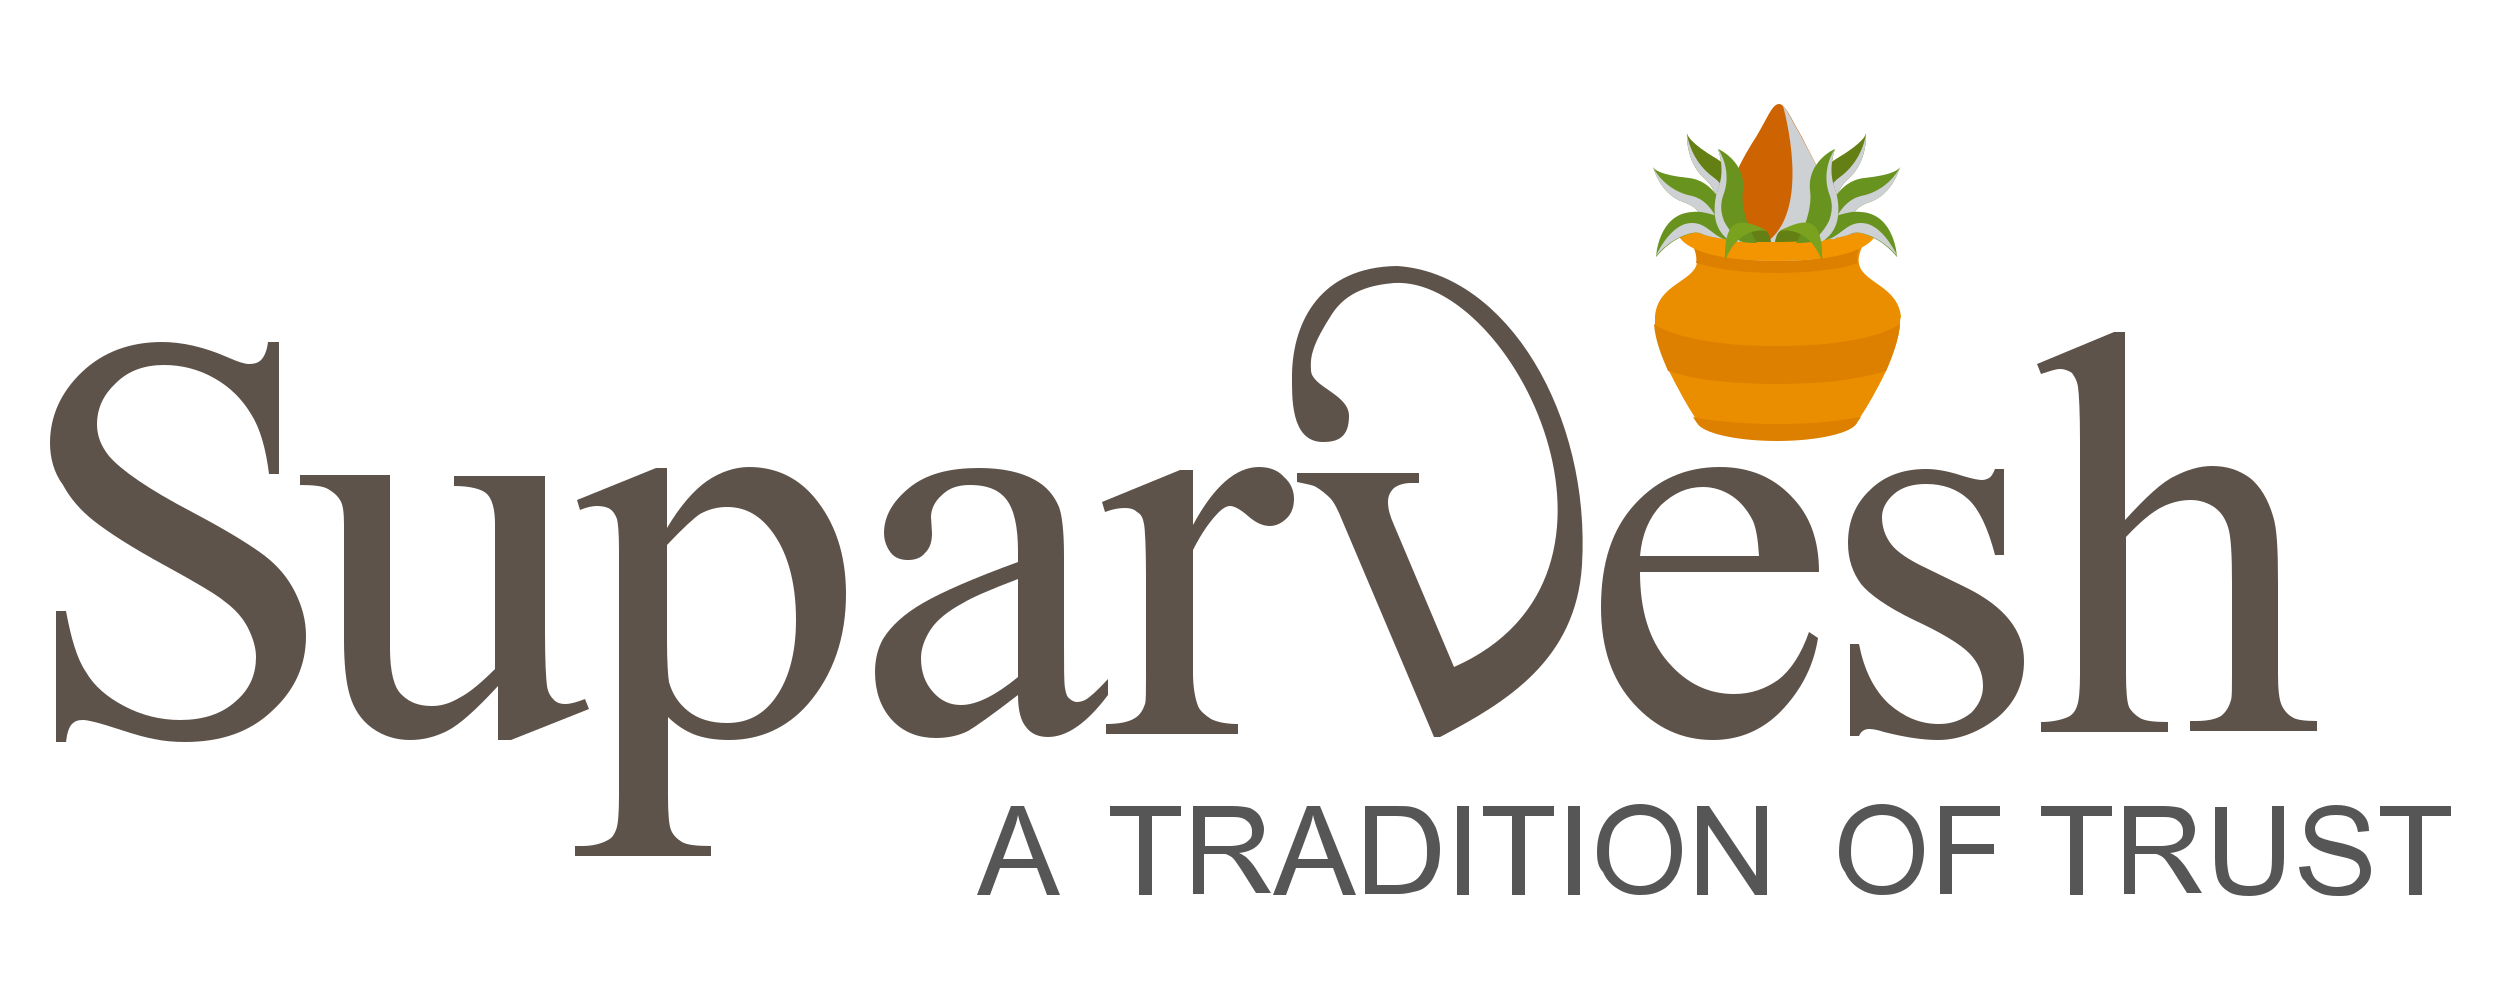 <svg xmlns="http://www.w3.org/2000/svg" xmlns:xlink="http://www.w3.org/1999/xlink" id="Layer_1" x="0px" y="0px" viewBox="0 0 250 100" style="enable-background:new 0 0 250 100;" xml:space="preserve"><style type="text/css">	.st0{fill-rule:evenodd;clip-rule:evenodd;fill:#5D534A;}	.st1{fill-rule:evenodd;clip-rule:evenodd;fill:#648015;}	.st2{fill-rule:evenodd;clip-rule:evenodd;fill:#CED1D3;}	.st3{fill-rule:evenodd;clip-rule:evenodd;fill:#EA8E00;}	.st4{fill-rule:evenodd;clip-rule:evenodd;fill:#DD8000;}	.st5{fill-rule:evenodd;clip-rule:evenodd;fill:#919295;}	.st6{fill-rule:evenodd;clip-rule:evenodd;fill:#CD6301;}	.st7{fill-rule:evenodd;clip-rule:evenodd;fill:#68931F;}	.st8{fill-rule:evenodd;clip-rule:evenodd;fill:#F39500;}	.st9{fill-rule:evenodd;clip-rule:evenodd;fill:#7AA21E;}	.st10{fill-rule:evenodd;clip-rule:evenodd;fill:#575656;}</style><g>	<g>		<g>			<path class="st0" d="M27.9,34.2v13.2h-1c-0.3-2.5-0.9-4.6-1.8-6c-0.9-1.5-2.1-2.7-3.7-3.6c-1.6-0.9-3.3-1.3-5-1.3    c-2,0-3.6,0.6-4.8,1.8c-1.3,1.2-1.9,2.6-1.9,4.1c0,1.2,0.4,2.2,1.2,3.2c1.2,1.4,3.9,3.3,8.3,5.6c3.6,1.9,6,3.4,7.3,4.4    c1.3,1,2.3,2.2,3,3.6c0.7,1.4,1.1,2.8,1.1,4.4c0,2.9-1.1,5.4-3.4,7.5c-2.2,2.1-5.1,3.1-8.7,3.1c-1.1,0-2.2-0.1-3.1-0.3    c-0.6-0.1-1.8-0.4-3.6-1c-1.8-0.6-3-0.9-3.5-0.9c-0.5,0-0.8,0.1-1.1,0.4c-0.3,0.3-0.5,0.9-0.6,1.8h-1V61.1h1    c0.5,2.7,1.1,4.8,2,6.1c0.8,1.4,2.1,2.5,3.8,3.4c1.7,0.9,3.6,1.4,5.6,1.4c2.3,0,4.2-0.6,5.6-1.9c1.4-1.2,2-2.7,2-4.4    c0-0.9-0.3-1.9-0.8-2.9c-0.5-1-1.3-1.9-2.4-2.7c-0.7-0.6-2.7-1.8-6-3.6c-3.3-1.8-5.6-3.3-7-4.4c-1.4-1.1-2.4-2.3-3.1-3.6    C5.4,47.3,5,45.8,5,44.3c0-2.7,1.1-5.1,3.2-7.1c2.1-2,4.8-3,8-3c2,0,4.2,0.5,6.5,1.5c1.1,0.5,1.8,0.7,2.2,0.7    c0.5,0,0.9-0.1,1.2-0.4c0.3-0.3,0.6-0.9,0.7-1.8H27.9z"></path>			<path class="st0" d="M54.5,47.5v15.7c0,2.9,0.1,4.7,0.2,5.4c0.1,0.7,0.4,1.1,0.7,1.4c0.3,0.3,0.7,0.4,1.1,0.4    c0.6,0,1.2-0.2,2-0.5l0.4,1L51.1,74h-1.3v-5.4c-2.2,2.4-3.9,3.9-5.1,4.5c-1.2,0.6-2.4,0.9-3.7,0.9c-1.4,0-2.7-0.4-3.8-1.2    c-1.1-0.8-1.8-1.9-2.2-3.2c-0.4-1.3-0.6-3.2-0.6-5.6V52.5c0-1.2-0.1-2.1-0.4-2.5c-0.3-0.5-0.7-0.8-1.2-1.1    c-0.5-0.3-1.5-0.4-2.8-0.4v-1h9v17.3c0,2.4,0.4,4,1.2,4.7c0.8,0.8,1.8,1.1,3,1.1c0.8,0,1.7-0.2,2.7-0.8c1-0.5,2.2-1.5,3.6-2.9    V52.4c0-1.5-0.3-2.5-0.8-3c-0.5-0.5-1.7-0.8-3.3-0.8v-1H54.5z"></path>			<path class="st0" d="M57.7,50l7.9-3.2h1.1v6c1.3-2.2,2.7-3.8,4-4.7c1.3-0.9,2.8-1.4,4.2-1.4c2.6,0,4.8,1,6.5,3    c2.1,2.5,3.2,5.7,3.2,9.7c0,4.4-1.3,8.1-3.8,11C78.7,72.8,76,74,72.9,74c-1.4,0-2.6-0.2-3.6-0.6c-0.7-0.3-1.6-0.8-2.5-1.7v7.9    c0,1.8,0.1,2.9,0.3,3.4c0.2,0.5,0.6,0.9,1.1,1.2c0.5,0.3,1.5,0.4,2.9,0.4v1H57.5v-1h0.7c1,0,1.9-0.2,2.6-0.6    c0.4-0.2,0.6-0.5,0.8-1c0.2-0.5,0.3-1.6,0.3-3.5V55c0-1.7-0.1-2.7-0.2-3.1c-0.2-0.5-0.4-0.8-0.7-1c-0.3-0.2-0.8-0.3-1.3-0.3    c-0.4,0-1,0.1-1.7,0.4L57.7,50L57.7,50z M66.7,54.5v9.6c0,2.1,0.1,3.5,0.2,4.1c0.3,1.1,0.9,2.1,1.9,2.9c1,0.8,2.3,1.2,3.9,1.2    c1.9,0,3.4-0.7,4.6-2.2c1.5-1.9,2.3-4.6,2.3-8.1c0-3.9-0.9-7-2.6-9.1c-1.2-1.5-2.6-2.2-4.3-2.2c-0.9,0-1.8,0.2-2.7,0.7    C69.4,51.8,68.3,52.8,66.7,54.5z"></path>			<path class="st0" d="M101.8,69.5c-2.6,2-4.3,3.2-5,3.6c-1,0.5-2.1,0.7-3.2,0.7c-1.8,0-3.3-0.6-4.4-1.8s-1.7-2.8-1.7-4.8    c0-1.3,0.3-2.4,0.8-3.3c0.8-1.3,2.1-2.5,4-3.6c1.9-1.1,5.1-2.5,9.5-4.1v-1c0-2.6-0.4-4.3-1.2-5.3c-0.8-1-2-1.4-3.6-1.4    c-1.2,0-2.1,0.3-2.8,1c-0.7,0.6-1.1,1.4-1.1,2.2l0.1,1.6c0,0.9-0.2,1.5-0.7,2c-0.4,0.5-1,0.7-1.7,0.7c-0.7,0-1.3-0.2-1.7-0.7    c-0.4-0.5-0.7-1.2-0.7-2c0-1.6,0.8-3.1,2.5-4.5c1.7-1.4,4-2,7-2c2.3,0,4.2,0.4,5.6,1.2c1.1,0.6,1.9,1.5,2.4,2.7    c0.3,0.8,0.5,2.4,0.5,4.9v8.7c0,2.4,0,4,0.1,4.5c0.1,0.6,0.2,0.9,0.5,1.1c0.2,0.2,0.5,0.3,0.7,0.3c0.3,0,0.6-0.1,0.8-0.2    c0.4-0.2,1.2-0.9,2.3-2.1v1.6c-2.1,2.8-4.1,4.2-6,4.2c-0.9,0-1.7-0.3-2.2-1C102.1,72.1,101.8,71.1,101.8,69.5L101.8,69.5z     M101.8,67.7v-9.8c-2.9,1.1-4.7,1.9-5.5,2.4c-1.5,0.8-2.6,1.7-3.2,2.6c-0.6,0.9-1,1.9-1,2.9c0,1.4,0.4,2.5,1.2,3.4    c0.8,0.9,1.7,1.3,2.8,1.3C97.6,70.5,99.5,69.6,101.8,67.7z"></path>			<path class="st0" d="M119.3,46.7v5.8c2.1-3.9,4.3-5.8,6.6-5.8c1,0,1.9,0.3,2.5,1c0.7,0.6,1,1.4,1,2.2c0,0.7-0.2,1.4-0.7,1.9    c-0.5,0.5-1.1,0.8-1.7,0.8c-0.7,0-1.4-0.3-2.2-1c-0.8-0.7-1.4-1-1.8-1c-0.3,0-0.7,0.2-1.1,0.6c-0.8,0.8-1.7,2-2.6,3.8v12.3    c0,1.4,0.2,2.5,0.5,3.3c0.2,0.5,0.7,0.9,1.3,1.3c0.6,0.3,1.5,0.5,2.7,0.5v1h-13.2v-1c1.3,0,2.3-0.2,2.9-0.6    c0.5-0.3,0.8-0.8,1-1.4c0.1-0.3,0.1-1.2,0.1-2.7v-10c0-3-0.1-4.8-0.2-5.3c-0.1-0.6-0.3-1-0.7-1.2c-0.3-0.3-0.7-0.4-1.2-0.4    c-0.6,0-1.2,0.1-2,0.4l-0.3-1l7.8-3.2H119.3z"></path>			<path class="st0" d="M164,57.2c0,3.8,0.9,6.8,2.8,9c1.9,2.2,4.1,3.2,6.6,3.2c1.7,0,3.1-0.5,4.4-1.4c1.2-0.9,2.3-2.5,3.1-4.8    l0.9,0.6c-0.4,2.6-1.5,4.9-3.4,7c-1.9,2.1-4.3,3.2-7.1,3.2c-3.1,0-5.7-1.2-7.9-3.6c-2.2-2.4-3.3-5.6-3.3-9.7    c0-4.4,1.1-7.8,3.4-10.3c2.3-2.5,5.1-3.7,8.5-3.7c2.9,0,5.3,1,7.1,2.9c1.9,1.9,2.8,4.4,2.8,7.6H164L164,57.2z M164,55.6h11.9    c-0.1-1.7-0.3-2.8-0.6-3.5c-0.5-1-1.2-1.9-2.1-2.5c-0.9-0.6-1.9-0.9-2.9-0.9c-1.6,0-2.9,0.6-4.2,1.8    C164.9,51.8,164.2,53.4,164,55.6z"></path>			<path class="st0" d="M200.4,46.7v8.8h-0.9c-0.7-2.7-1.6-4.6-2.7-5.6c-1.1-1-2.5-1.5-4.2-1.5c-1.3,0-2.4,0.3-3.2,1    c-0.8,0.7-1.2,1.5-1.2,2.3c0,1,0.3,1.9,0.9,2.7c0.6,0.8,1.8,1.6,3.5,2.4l4.1,2c3.8,1.9,5.7,4.3,5.7,7.3c0,2.3-0.9,4.2-2.7,5.7    c-1.8,1.4-3.8,2.2-5.9,2.2c-1.6,0-3.4-0.3-5.4-0.8c-0.6-0.2-1.1-0.3-1.5-0.3c-0.4,0-0.8,0.2-1,0.7h-0.9v-9.2h0.9    c0.5,2.6,1.5,4.6,3,6c1.5,1.3,3.1,2,5,2c1.3,0,2.3-0.4,3.2-1.1c0.8-0.8,1.2-1.7,1.2-2.7c0-1.3-0.5-2.4-1.4-3.3    c-0.9-0.9-2.7-2-5.5-3.3c-2.7-1.3-4.5-2.6-5.3-3.6c-0.8-1.1-1.3-2.4-1.3-4.1c0-2.1,0.7-3.9,2.2-5.3c1.4-1.4,3.3-2.1,5.6-2.1    c1,0,2.2,0.2,3.7,0.7c1,0.3,1.6,0.4,1.9,0.4c0.3,0,0.5-0.1,0.7-0.2c0.2-0.1,0.4-0.4,0.6-0.9H200.4z"></path>			<path class="st0" d="M212.5,33.2v18.8c2.1-2.3,3.7-3.8,5-4.4c1.2-0.6,2.4-1,3.7-1c1.5,0,2.7,0.4,3.8,1.2c1,0.8,1.8,2.1,2.3,3.8    c0.4,1.2,0.5,3.4,0.5,6.6v9.1c0,1.6,0.1,2.7,0.4,3.3c0.2,0.4,0.5,0.8,1,1.1c0.4,0.3,1.3,0.4,2.5,0.4v1H219v-1h0.6    c1.2,0,2-0.2,2.5-0.5c0.5-0.4,0.8-0.9,1-1.6c0.1-0.3,0.1-1.2,0.1-2.6v-9.1c0-2.8-0.1-4.7-0.4-5.6c-0.3-0.9-0.7-1.5-1.4-2    c-0.6-0.4-1.4-0.7-2.3-0.7c-0.9,0-1.9,0.2-2.9,0.7c-1,0.5-2.2,1.5-3.6,3v13.7c0,1.7,0.1,2.8,0.3,3.3c0.2,0.4,0.6,0.8,1.1,1.1    c0.5,0.3,1.4,0.4,2.8,0.4v1h-12.7v-1c1.1,0,2-0.2,2.7-0.5c0.4-0.2,0.7-0.5,0.9-1.1c0.2-0.5,0.3-1.6,0.3-3.2V44.1    c0-2.9-0.1-4.7-0.2-5.4c-0.1-0.7-0.4-1.1-0.6-1.4c-0.3-0.2-0.7-0.4-1.2-0.4c-0.4,0-1,0.2-1.9,0.5l-0.4-1l7.7-3.2H212.5z"></path>			<path class="st0" d="M129.8,47.3h12.1v1h-0.8c-0.7,0-1.3,0.2-1.7,0.5c-0.4,0.4-0.6,0.8-0.6,1.4c0,0.7,0.2,1.4,0.6,2.3l6,14.2l0,0    c20.8-9.2,5.8-39.1-6-38.4c-2.3,0.2-4.7,0.8-6.2,3.1c-2,3.1-2.2,4.3-2.1,5.6c0,1.7,3.8,2.4,3.8,4.6s-1.2,2.6-2.6,2.6    c-3.3,0-3.1-4.6-3.1-6.8c0.1-5.2,2.8-10.7,10.5-10.8c11,0.7,19.4,14.9,18.5,29.9c-0.6,9.5-7.5,13.7-14.2,17.2c0,0,0,0,0,0h-0.6    l-9.2-21.7c-0.4-1-0.8-1.8-1.2-2.2c-0.4-0.4-0.9-0.8-1.4-1.1c-0.3-0.2-1-0.3-1.9-0.5V47.3z"></path>		</g>		<g>			<path class="st1" d="M173.9,22.2c0,0-0.4,0.6-0.9,0.7c-0.3,0.1-0.6,0-0.8-0.5c-0.7-1.2,0.1-2.9-1.8-4.6c-1.9-1.7-1.7-4.5-1.7-4.5    s0,0,0,0c0,0,0,0,0,0c0,0,0,0,0,0c0,0.2,0.3,1,3,2.6C174.7,17.7,173.9,22.2,173.9,22.2z"></path>			<path class="st2" d="M173,22.9c-0.3,0.1-0.6,0-0.8-0.5c-0.7-1.2,0.1-2.9-1.8-4.6c-1.9-1.7-1.7-4.5-1.7-4.5s0,0,0,0c0,0,0,0,0,0    c0,0,0,0,0,0c0,0.3,0.4,2.8,2.6,4.4C173.2,19,173.1,21.8,173,22.9z"></path>			<path class="st3" d="M190,32.4c-0.1,1.4-0.7,3.1-1.4,4.7c-0.9,1.9-1.9,3.6-2.5,4.5c-0.2,0.3-0.3,0.4-0.4,0.6    c-0.5,1-3.9,1.8-8,1.8c-3.6,0-6.6-0.6-7.6-1.4c-0.2-0.1-0.3-0.3-0.3-0.4c-0.1-0.1-0.2-0.3-0.4-0.6c-0.6-0.9-1.6-2.7-2.5-4.5    c-0.7-1.6-1.3-3.2-1.4-4.7c0-0.3,0-0.6,0-0.8c0.3-3.2,3.8-3.4,4.2-5.3c0.1-0.5,0-1.1-0.4-1.9l4.5-1l4-0.9l1.6,0.4l2.4,0.6l4.5,1    c-0.4,0.8-0.5,1.4-0.4,1.9c0.4,1.9,3.9,2.2,4.2,5.3C190,31.9,190,32.1,190,32.4z"></path>			<path class="st4" d="M190,32.4c-0.1,1.4-0.7,3.1-1.4,4.7c-1.3,0.4-2.9,0.7-4.9,1c-1.8,0.2-3.8,0.3-6,0.3c-2.2,0-4.2-0.1-6-0.3    c-2-0.2-3.6-0.6-4.9-1c-0.7-1.6-1.3-3.2-1.4-4.7c0.8,0.6,2.7,1.4,6.6,1.9c1.7,0.2,3.6,0.3,5.7,0.3c2.1,0,4-0.1,5.7-0.3    C187.3,33.8,189.1,33,190,32.4z"></path>			<path class="st4" d="M186.1,41.7c-0.2,0.3-0.3,0.4-0.4,0.6c-0.5,1-3.9,1.8-8,1.8c-4.1,0-7.5-0.8-8-1.8c-0.1-0.1-0.2-0.3-0.4-0.6    c0.8,0.2,1.7,0.3,2.7,0.4c1.7,0.2,3.6,0.3,5.7,0.3c2.1,0,4-0.1,5.7-0.3C184.4,42,185.3,41.8,186.1,41.7z"></path>			<path class="st4" d="M185.8,26.3c-0.9,0.3-2,0.6-3.3,0.7c-1.4,0.2-3,0.3-4.8,0.3c-1.8,0-3.4-0.1-4.8-0.3    c-1.3-0.2-2.4-0.4-3.3-0.7c0.1-0.5,0-1.1-0.4-1.9l4.5-1c1.2,0.1,2.5,0.2,4,0.2c1.4,0,2.8-0.1,4-0.2l4.5,1    C185.7,25.1,185.6,25.7,185.8,26.3z"></path>			<path class="st5" d="M177.7,24.3c5.1,0,9.2-0.9,9.2-2c0,0,0-0.1,0-0.1c-0.3-1-4.3-1.8-9.2-1.8c-4.8,0-8.8,0.8-9.2,1.8    c0,0,0,0.1,0,0.1C168.5,23.4,172.6,24.3,177.7,24.3z"></path>			<path class="st6" d="M183.1,24c-0.3,0.8-0.8,1.4-1.6,1.9c-1,0.1-2.3,0.2-3.7,0.2s-2.7-0.1-3.7-0.2c-0.8-0.4-1.3-1-1.6-1.7    c0,0,0-0.1,0-0.1c-1.3-3.4,2.3-9.2,3.1-10.4c1.1-1.8,1.6-3.3,2.3-3.3c0.2,0,0.3,0.1,0.5,0.3c0.5,0.5,1,1.7,1.8,3    C180.7,14.9,184.3,20.6,183.1,24z"></path>			<path class="st2" d="M183.1,24c-0.3,0.8-0.8,1.4-1.6,1.9c-1,0.1-2.3,0.2-3.7,0.2s-2.7-0.1-3.7-0.2c-0.8-0.4-1.3-1-1.6-1.7    c1,0.9,2.3,1.2,3.8,0.3c0,0,0.1,0,0.1-0.1c5-3.1,1.9-13.8,1.9-13.8l0,0c0.5,0.5,1,1.7,1.8,3C180.7,14.9,184.3,20.6,183.1,24z"></path>			<path class="st7" d="M173,22.8c0,0-0.2,0.7-0.6,1c-0.2,0.2-0.5,0.2-0.9-0.1c-1.1-0.8-0.9-2.8-3.2-3.5c-2.3-0.8-3-3.5-3-3.5    s0,0,0,0c0,0,0,0,0,0c0,0,0,0,0,0c0.1,0.2,0.6,0.8,3.6,1.1C172.3,18.2,173,22.8,173,22.8z"></path>			<path class="st2" d="M172.4,23.8c-0.2,0.2-0.5,0.2-0.9-0.1c-1.1-0.8-0.9-2.8-3.2-3.5c-2.3-0.8-3-3.5-3-3.5s0,0,0,0c0,0,0,0,0,0    c0,0,0,0,0,0c0.1,0.3,1.3,2.4,3.9,2.9C171.3,20.1,172.1,22.7,172.4,23.8z"></path>			<path class="st1" d="M179.8,22.8c0,0-1.2-0.2-1.8,0.3c-0.6,0.4-0.6,2.1-0.6,2.1h2.5c0,0-0.2-1.6,0.7-2.1L179.8,22.8z"></path>			<path class="st1" d="M174.8,22.8c0,0,1.2-0.2,1.8,0.3c0.6,0.4,0.6,2.1,0.6,2.1h-2.5c0,0,0.2-1.6-0.7-2.1L174.8,22.8z"></path>			<path class="st8" d="M187.6,23.4c0,0-0.4,1.9-5.9,2.5c-1.1,0.1-2.4,0.2-4,0.2c-1.6,0-2.9-0.1-4-0.2c-5.6-0.6-5.9-2.5-5.9-2.5    l0.8-1.2h0c0,0,0,0.1,0,0.1c0,0.6,1.3,1.2,3.4,1.5c1.2,0.2,2.7,0.4,4.3,0.4c0.5,0,1,0,1.4,0c2.2,0,4.2-0.2,5.8-0.4    c2.1-0.4,3.4-0.9,3.4-1.5c0,0,0-0.1,0-0.1h0L187.6,23.4z"></path>			<path class="st7" d="M174.9,24.1c-0.3,0-0.6,0-0.8,0c-0.4,0-0.8,0-1.1-0.1c0,0,0,0,0,0c0,0,0,0,0,0c-0.2,0-0.3,0-0.5-0.1    c-0.6-0.1-1.3-0.2-1.9-0.4c0,0,0,0,0,0c-0.5-0.2-0.7-0.4-1.7-0.1c-2,0.6-3.2,2.2-3.3,2.3c0,0,0,0,0,0s0.2-4.3,3.6-4.5    c0.8-0.1,1.5,0.1,2.2,0.3c0.4,0.1,0.7,0.3,1,0.4C173.9,22.8,174.9,24.1,174.9,24.1z"></path>			<path class="st2" d="M172.4,23.9c-0.6-0.1-1.3-0.2-1.9-0.4c0,0,0,0,0,0c-0.5-0.2-0.7-0.4-1.7-0.1c-2,0.6-3.2,2.2-3.3,2.3    c0.1-0.1,1.2-2.7,3-3.3C170.4,21.9,171,23.4,172.4,23.9z"></path>			<path class="st7" d="M175.7,24.3c-0.3,0-0.8,0-1.5-0.1c-0.4,0-0.8-0.1-1.2-0.1c0,0,0,0,0,0c0,0,0,0,0,0c-0.9-0.6-1.4-1.5-1.5-2.5    c-0.1-0.9,0-1.8,0.3-2.7c0.8-2,0-3.9,0-4v0c0.1,0,2.8,1.3,2.5,4.1C174,21.1,175.2,23.5,175.7,24.3z"></path>			<path class="st2" d="M174.2,24.2c-0.4,0-0.8-0.1-1.2-0.1c0,0,0,0,0,0c0,0,0,0,0,0c-0.9-0.6-1.4-1.5-1.5-2.5    c-0.1-0.9,0-1.8,0.3-2.7c0.8-2,0-3.9,0-4c0.1,0.1,1.5,2.2,0.5,4.7c-0.3,0.9-0.2,1.7,0.1,2.5c0.5,1,1.3,1.8,1.7,2.1    C174.1,24.1,174.2,24.1,174.2,24.2z"></path>			<path class="st1" d="M181.4,22.2c0,0,0.4,0.6,0.9,0.7c0.3,0.1,0.6,0,0.8-0.5c0.7-1.2-0.1-2.9,1.8-4.6c1.9-1.7,1.7-4.5,1.7-4.5    s0,0,0,0c0,0,0,0,0,0c0,0,0,0,0,0c0,0.2-0.3,1-3,2.6C180.6,17.7,181.4,22.2,181.4,22.2z"></path>			<path class="st2" d="M182.3,22.9c0.3,0.1,0.6,0,0.8-0.5c0.7-1.2-0.1-2.9,1.8-4.6c1.9-1.7,1.7-4.5,1.7-4.5s0,0,0,0c0,0,0,0,0,0    c0,0,0,0,0,0c0,0.3-0.4,2.8-2.6,4.4C182.1,19,182.2,21.8,182.3,22.9z"></path>			<path class="st7" d="M182.3,22.8c0,0,0.2,0.7,0.6,1c0.2,0.2,0.5,0.2,0.9-0.1c1.1-0.8,0.9-2.8,3.2-3.5c2.3-0.8,3-3.5,3-3.5    s0,0,0,0c0,0,0,0,0,0c0,0,0,0,0,0c-0.1,0.2-0.6,0.8-3.6,1.1C183,18.2,182.3,22.8,182.3,22.8z"></path>			<path class="st2" d="M182.9,23.8c0.2,0.2,0.5,0.2,0.9-0.1c1.1-0.8,0.9-2.8,3.2-3.5c2.3-0.8,3-3.5,3-3.5s0,0,0,0c0,0,0,0,0,0    c0,0,0,0,0,0c-0.1,0.3-1.3,2.4-3.9,2.9C184,20.1,183.1,22.7,182.9,23.8z"></path>			<path class="st7" d="M180.4,24.1c0.3,0,0.6,0,0.8,0c0.4,0,0.8,0,1.1-0.1c0,0,0,0,0,0c0,0,0,0,0,0c0.2,0,0.3,0,0.5-0.1    c0.6-0.1,1.3-0.2,1.9-0.4c0,0,0,0,0,0c0.5-0.2,0.7-0.4,1.7-0.1c2,0.6,3.2,2.2,3.3,2.3c0,0,0,0,0,0s-0.2-4.3-3.6-4.5    c-0.8-0.1-1.5,0.1-2.2,0.3c-0.4,0.1-0.7,0.3-1,0.4C181.3,22.8,180.4,24.1,180.4,24.1z"></path>			<path class="st2" d="M182.9,23.9c0.6-0.1,1.3-0.2,1.9-0.4c0,0,0,0,0,0c0.5-0.2,0.7-0.4,1.7-0.1c2,0.6,3.2,2.2,3.3,2.3    c-0.1-0.1-1.2-2.7-3-3.3C184.9,21.9,184.3,23.4,182.9,23.9z"></path>			<path class="st7" d="M179.6,24.3c0.3,0,0.8,0,1.5-0.1c0.4,0,0.8-0.1,1.2-0.1c0,0,0,0,0,0c0,0,0,0,0,0c0.9-0.6,1.4-1.5,1.5-2.5    c0.1-0.9,0-1.8-0.3-2.7c-0.8-2,0-3.9,0-4v0c-0.1,0-2.8,1.3-2.5,4.1C181.3,21.1,180.1,23.5,179.6,24.3z"></path>			<path class="st2" d="M181.1,24.2c0.4,0,0.8-0.1,1.2-0.1c0,0,0,0,0,0c0,0,0,0,0,0c0.9-0.6,1.4-1.5,1.5-2.5c0.1-0.9,0-1.8-0.3-2.7    c-0.8-2,0-3.9,0-4c-0.1,0.1-1.5,2.2-0.5,4.7c0.3,0.9,0.2,1.7-0.1,2.5c-0.5,1-1.3,1.8-1.7,2.1C181.2,24.1,181.1,24.1,181.1,24.2z"></path>			<path class="st8" d="M173,24C172.9,24,172.9,24,173,24C172.9,24,172.9,24,173,24C172.9,24,172.9,24,173,24z"></path>			<path class="st9" d="M178,23.1c0,0,2.8-0.7,4.2,3c0,0,0.2-2.9-0.9-3.6C180.3,21.7,178,23.1,178,23.1z"></path>			<path class="st9" d="M176.7,23.1c0,0-2.8-0.7-4.2,3c0,0-0.2-2.9,0.9-3.6C174.4,21.7,176.7,23.1,176.7,23.1z"></path>		</g>		<path class="st10" d="M113.9,89.5v-7.9H111v-1h7.1v1h-2.9v7.9H113.9L113.9,89.5z M119.3,89.5v-8.9h3.9c0.8,0,1.4,0.1,1.8,0.2   c0.4,0.2,0.7,0.4,1,0.8c0.2,0.4,0.4,0.9,0.4,1.3c0,0.6-0.2,1.2-0.6,1.6c-0.4,0.4-1,0.7-1.9,0.8c0.3,0.1,0.5,0.3,0.7,0.4   c0.3,0.3,0.7,0.7,1,1.2l1.5,2.4h-1.5l-1.2-1.9c-0.3-0.5-0.6-0.9-0.8-1.2c-0.2-0.3-0.4-0.5-0.6-0.6c-0.2-0.1-0.4-0.2-0.5-0.2   c-0.1,0-0.4,0-0.7,0h-1.4v4H119.3L119.3,89.5z M120.5,84.6h2.5c0.5,0,1-0.1,1.3-0.2c0.3-0.1,0.5-0.3,0.7-0.5   c0.2-0.2,0.2-0.5,0.2-0.8c0-0.4-0.2-0.8-0.5-1c-0.3-0.3-0.8-0.4-1.4-0.4h-2.8V84.6L120.5,84.6z M127.3,89.5l3.4-8.9h1.3l3.6,8.9   h-1.3l-1-2.7h-3.7l-1,2.7H127.3L127.3,89.5z M129.8,85.9h3l-0.9-2.5c-0.3-0.8-0.5-1.4-0.6-1.9c-0.1,0.6-0.3,1.2-0.5,1.7   L129.8,85.9L129.8,85.9z M136.5,89.5v-8.9h3.1c0.7,0,1.2,0,1.6,0.1c0.5,0.1,0.9,0.3,1.3,0.6c0.5,0.4,0.8,0.9,1.1,1.5   c0.2,0.6,0.4,1.3,0.4,2.1c0,0.7-0.1,1.3-0.2,1.8c-0.2,0.5-0.4,1-0.6,1.3c-0.2,0.3-0.5,0.6-0.8,0.8c-0.3,0.2-0.6,0.3-1.1,0.4   c-0.4,0.1-0.9,0.2-1.4,0.2H136.5L136.5,89.5z M137.7,88.5h1.9c0.6,0,1-0.1,1.4-0.2c0.3-0.1,0.6-0.3,0.8-0.5   c0.3-0.3,0.5-0.7,0.7-1.1c0.2-0.5,0.2-1,0.2-1.7c0-0.9-0.2-1.6-0.5-2.2c-0.3-0.5-0.7-0.8-1.1-1c-0.3-0.1-0.8-0.2-1.5-0.2h-1.9   V88.5L137.7,88.5z M145.7,89.5v-8.9h1.2v8.9H145.7L145.7,89.5z M151.2,89.5v-7.9h-2.9v-1h7.1v1h-2.9v7.9H151.2L151.2,89.5z    M156.8,89.5v-8.9h1.2v8.9H156.8L156.8,89.5z M159.7,85.2c0-1.5,0.4-2.6,1.2-3.5c0.8-0.8,1.8-1.3,3.1-1.3c0.8,0,1.6,0.2,2.2,0.6   c0.7,0.4,1.2,0.9,1.5,1.6c0.3,0.7,0.5,1.5,0.5,2.4c0,0.9-0.2,1.7-0.5,2.4c-0.4,0.7-0.9,1.3-1.5,1.6c-0.7,0.4-1.4,0.5-2.2,0.5   c-0.8,0-1.6-0.2-2.2-0.6c-0.7-0.4-1.2-1-1.5-1.7C159.8,86.7,159.7,86,159.7,85.2L159.7,85.2z M160.9,85.2c0,1.1,0.3,1.9,0.9,2.5   c0.6,0.6,1.3,0.9,2.2,0.9c0.9,0,1.6-0.3,2.2-0.9c0.6-0.6,0.9-1.5,0.9-2.6c0-0.7-0.1-1.4-0.4-1.9c-0.2-0.5-0.6-1-1.1-1.3   c-0.5-0.3-1-0.4-1.6-0.4c-0.8,0-1.6,0.3-2.2,0.9C161.2,82.9,160.9,83.9,160.9,85.2L160.9,85.2z M169.7,89.5v-8.9h1.2l4.7,7v-7h1.1   v8.9h-1.2l-4.7-7v7H169.7L169.7,89.5z M97.7,89.5l3.4-8.9h1.3l3.6,8.9h-1.3l-1-2.7H100l-1,2.7H97.7L97.7,89.5z M100.3,85.9h3   l-0.9-2.5c-0.3-0.8-0.5-1.4-0.6-1.9c-0.1,0.6-0.3,1.2-0.5,1.7L100.3,85.9L100.3,85.9z M183.9,85.2c0-1.5,0.4-2.6,1.2-3.5   c0.8-0.8,1.8-1.3,3.1-1.3c0.8,0,1.6,0.2,2.2,0.6c0.7,0.4,1.2,0.9,1.5,1.6c0.3,0.7,0.5,1.5,0.5,2.4c0,0.9-0.2,1.7-0.5,2.4   c-0.4,0.7-0.9,1.3-1.5,1.6c-0.7,0.4-1.4,0.5-2.2,0.5c-0.8,0-1.6-0.2-2.2-0.6c-0.7-0.4-1.2-1-1.5-1.7   C184.1,86.7,183.9,86,183.9,85.2L183.9,85.2z M185.1,85.2c0,1.1,0.3,1.9,0.9,2.5c0.6,0.6,1.3,0.9,2.2,0.9c0.9,0,1.6-0.3,2.2-0.9   c0.6-0.6,0.9-1.5,0.9-2.6c0-0.7-0.1-1.4-0.4-1.9c-0.2-0.5-0.6-1-1.1-1.3c-0.5-0.3-1-0.4-1.6-0.4c-0.8,0-1.6,0.3-2.2,0.9   C185.4,82.9,185.1,83.9,185.1,85.2L185.1,85.2z M194,89.5v-8.9h6v1h-4.8v2.8h4.2v1h-4.2v4H194L194,89.5z M207,89.5v-7.9h-2.9v-1   h7.1v1h-2.9v7.9H207L207,89.5z M212.4,89.5v-8.9h3.9c0.8,0,1.4,0.1,1.8,0.2c0.4,0.2,0.7,0.4,1,0.8c0.2,0.4,0.4,0.9,0.4,1.3   c0,0.6-0.2,1.2-0.6,1.6c-0.4,0.4-1,0.7-1.9,0.8c0.3,0.1,0.5,0.3,0.7,0.4c0.3,0.3,0.7,0.7,1,1.2l1.5,2.4h-1.5l-1.2-1.9   c-0.3-0.5-0.6-0.9-0.8-1.2c-0.2-0.3-0.4-0.5-0.6-0.6c-0.2-0.1-0.4-0.2-0.5-0.2c-0.1,0-0.4,0-0.7,0h-1.4v4H212.4L212.4,89.5z    M213.6,84.6h2.5c0.5,0,1-0.1,1.3-0.2c0.3-0.1,0.5-0.3,0.7-0.5c0.2-0.2,0.2-0.5,0.2-0.8c0-0.4-0.2-0.8-0.5-1   c-0.3-0.3-0.8-0.4-1.4-0.4h-2.8V84.6L213.6,84.6z M227.2,80.6h1.2v5.1c0,0.9-0.1,1.6-0.3,2.1c-0.2,0.5-0.6,1-1.1,1.3   c-0.5,0.3-1.2,0.5-2.1,0.5c-0.8,0-1.5-0.1-2-0.4c-0.5-0.3-0.9-0.7-1.1-1.2c-0.2-0.5-0.3-1.3-0.3-2.2v-5.1h1.2v5.1   c0,0.8,0.1,1.3,0.2,1.7c0.1,0.4,0.4,0.7,0.7,0.8c0.3,0.2,0.8,0.3,1.3,0.3c0.9,0,1.5-0.2,1.8-0.6c0.4-0.4,0.5-1.1,0.5-2.3V80.6   L227.2,80.6z M229.9,86.7l1.1-0.1c0.1,0.4,0.2,0.8,0.4,1.1c0.2,0.3,0.5,0.5,0.9,0.7c0.4,0.2,0.9,0.3,1.4,0.3   c0.4,0,0.8-0.1,1.2-0.2c0.3-0.1,0.6-0.3,0.8-0.6c0.2-0.2,0.3-0.5,0.3-0.8c0-0.3-0.1-0.5-0.2-0.7c-0.2-0.2-0.4-0.4-0.8-0.5   c-0.2-0.1-0.8-0.2-1.6-0.4c-0.8-0.2-1.4-0.4-1.7-0.6c-0.4-0.2-0.7-0.5-0.9-0.8c-0.2-0.3-0.3-0.7-0.3-1.1c0-0.5,0.1-0.9,0.4-1.3   c0.3-0.4,0.6-0.7,1.1-0.9c0.5-0.2,1-0.3,1.6-0.3c0.7,0,1.2,0.1,1.7,0.3c0.5,0.2,0.9,0.5,1.2,0.9c0.3,0.4,0.4,0.9,0.4,1.4l-1.1,0.1   c-0.1-0.6-0.3-1-0.6-1.3c-0.4-0.3-0.9-0.4-1.6-0.4c-0.7,0-1.2,0.1-1.6,0.4c-0.3,0.3-0.5,0.6-0.5,0.9c0,0.3,0.1,0.6,0.3,0.8   c0.2,0.2,0.8,0.4,1.8,0.6c1,0.2,1.6,0.4,2,0.6c0.5,0.2,0.9,0.5,1.1,0.9c0.2,0.4,0.4,0.8,0.4,1.3c0,0.5-0.1,0.9-0.4,1.3   c-0.3,0.4-0.7,0.7-1.2,1s-1.1,0.3-1.7,0.3c-0.8,0-1.5-0.1-2-0.4c-0.5-0.2-1-0.6-1.3-1.1C230.1,87.8,230,87.3,229.9,86.7   L229.9,86.7z M240.9,89.5v-7.9h-2.9v-1h7.1v1h-2.9v7.9H240.9z"></path>	</g></g></svg>